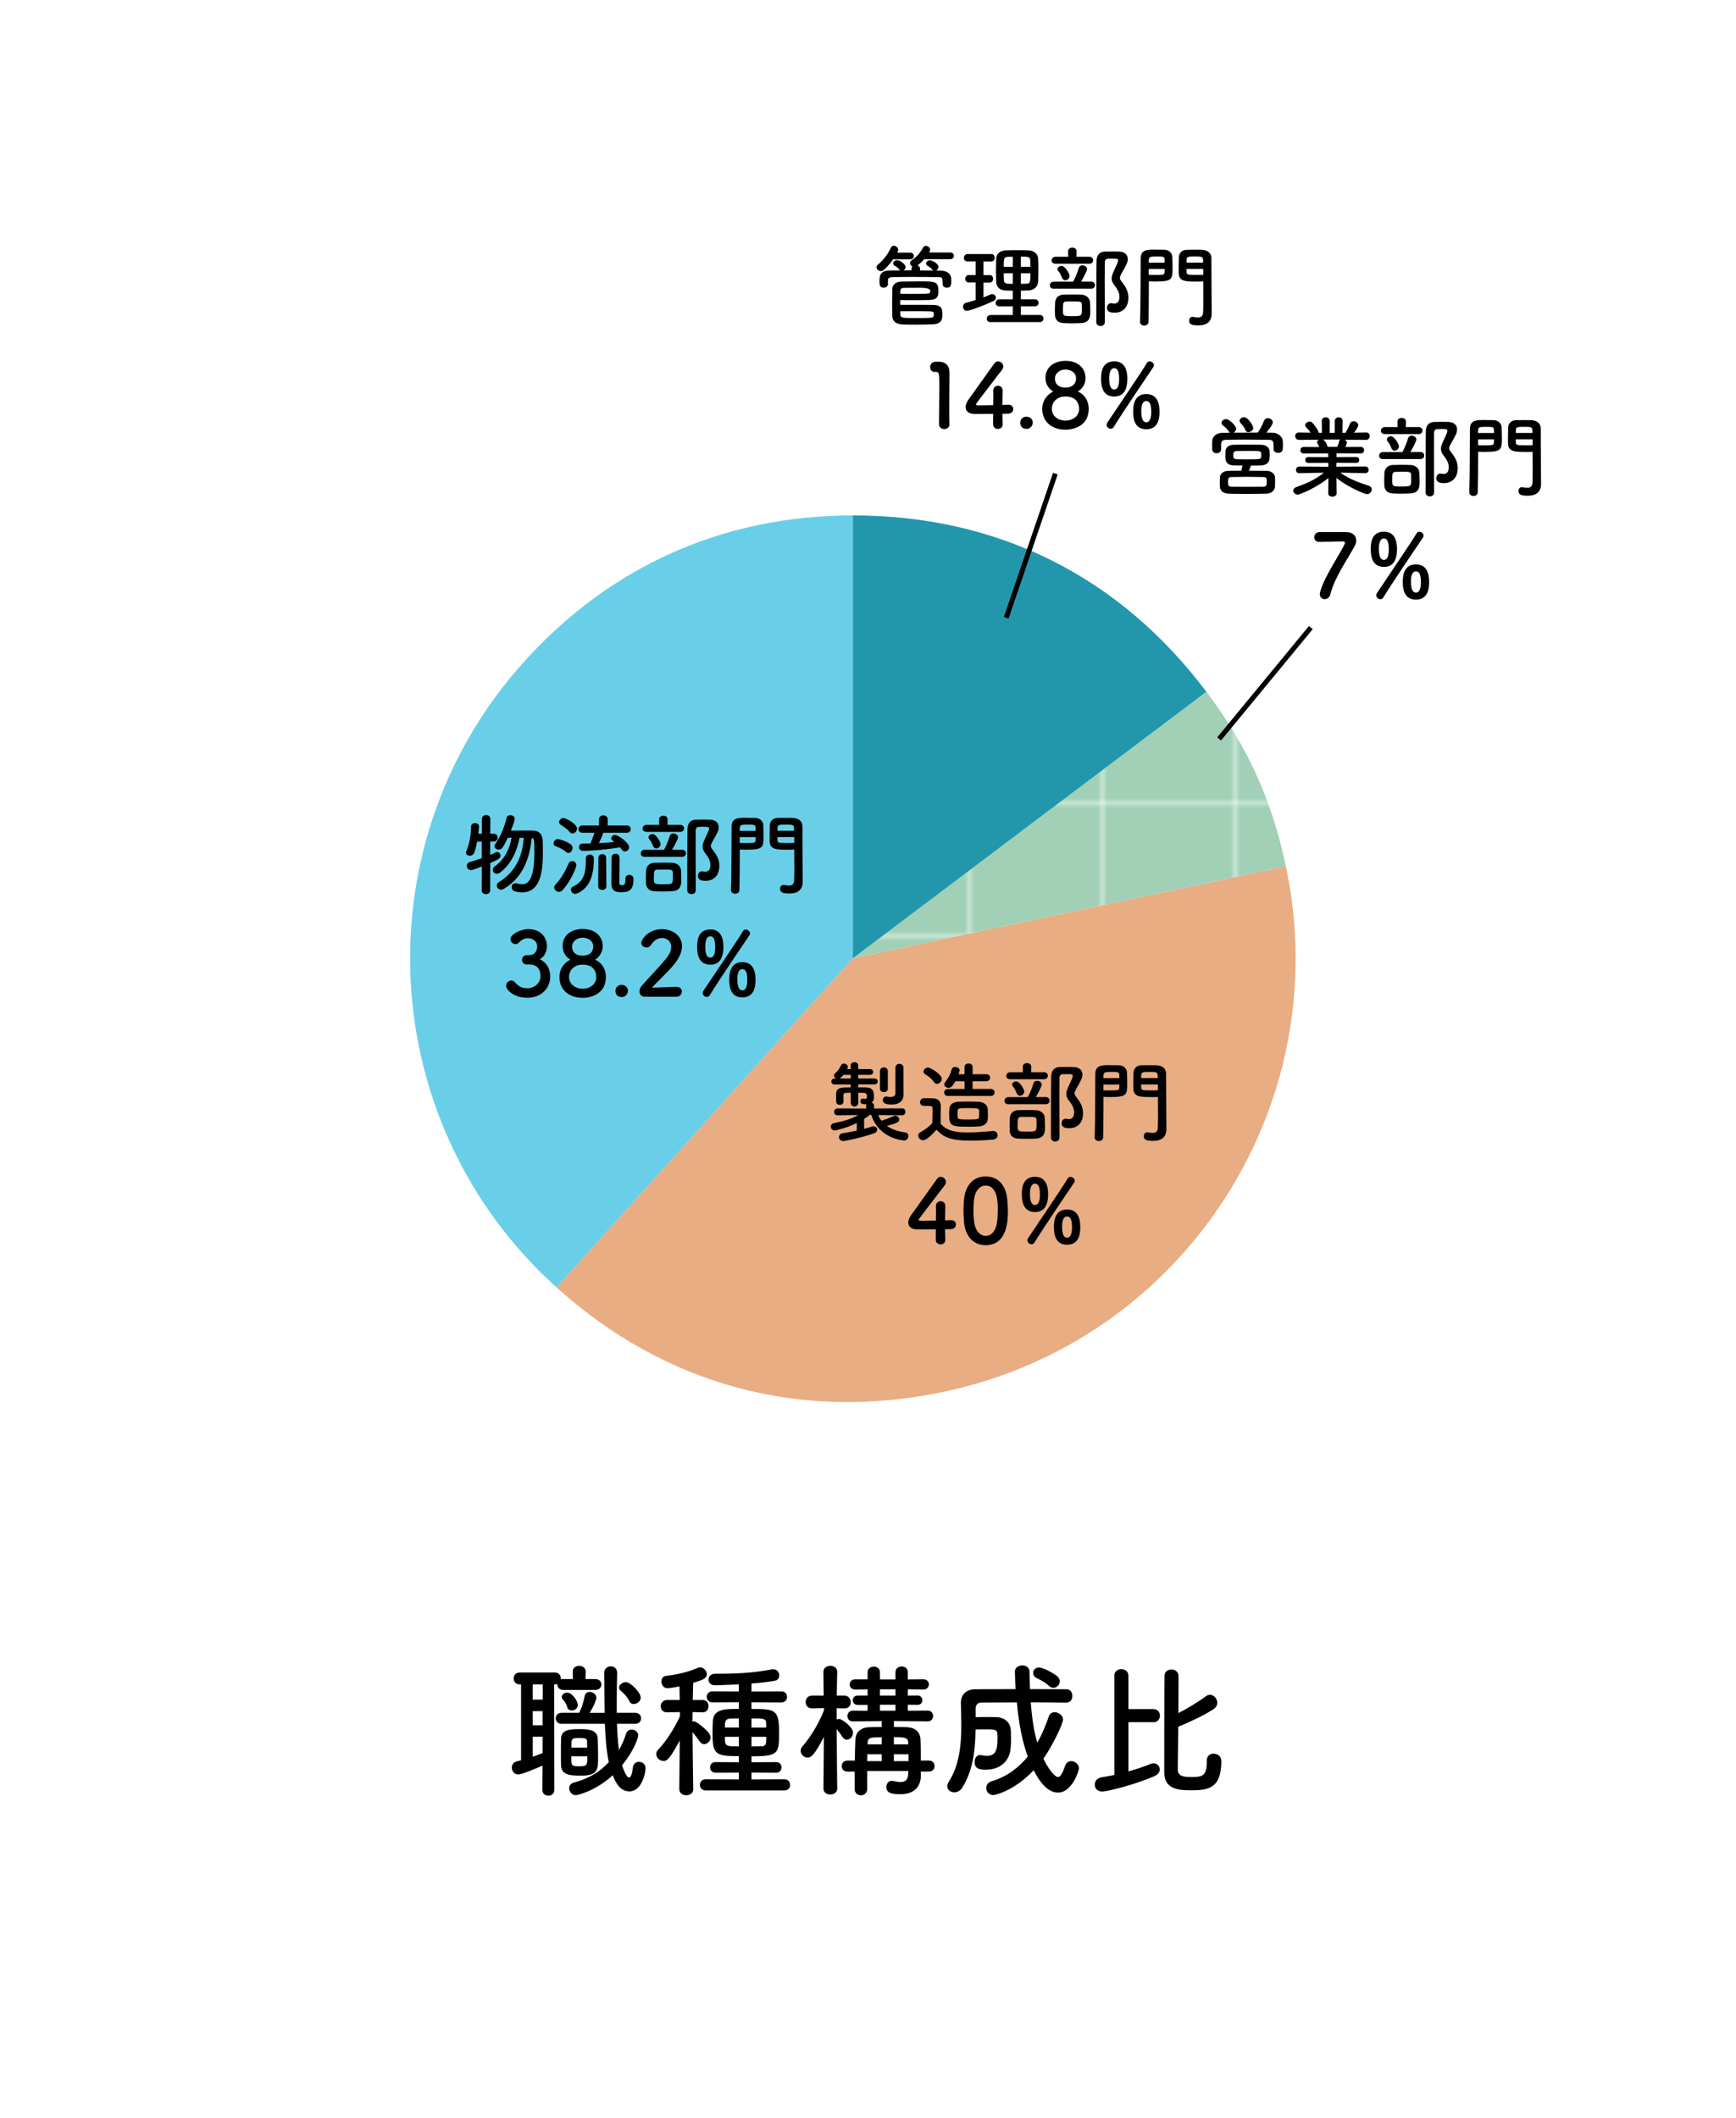 <?xml version="1.0" encoding="UTF-8"?>
<svg xmlns="http://www.w3.org/2000/svg" xmlns:xlink="http://www.w3.org/1999/xlink" viewBox="0 0 352.54 430">
  <defs>
    <pattern id="_新規パターンスウォッチ_2" data-name="新規パターンスウォッチ 2" x="0" y="0" width="26.6" height="26.6" patternTransform="translate(-45.64 -79.5)" patternUnits="userSpaceOnUse" viewBox="0 0 26.6 26.6">
      <g>
        <rect width="26.6" height="26.6" style="fill: none; stroke-width: 0px;"/>
        <rect width="26.6" height="26.6" style="fill: #a1d0b7; stroke-width: 0px;"/>
      </g>
    </pattern>
  </defs>
  <g id="_レイヤー_19" data-name="レイヤー 19">
    <rect y="0" width="352.54" height="430" style="fill: #fff; stroke-width: 0px;"/>
  </g>
  <g id="_レイヤー_20" data-name="レイヤー 20">
    <rect x="-38.64" y="50" width="430" height="330" transform="translate(391.36 38.64) rotate(90)" style="fill: none; stroke-width: 0px;"/>
    <rect x="26.36" y="15" width="300" height="400" style="fill: none; stroke-width: 0px;"/>
    <g>
      <path d="M110.19,358.42c-.56.24-4.1,1.8-4.98,1.8-.8,0-1.27-.71-1.27-1.39,0-.53.29-1.06.91-1.24l.97-.26v-15.39h-.24c-.85,0-1.27-.62-1.27-1.21,0-.62.41-1.21,1.27-1.21h7.1c.83,0,1.21.62,1.21,1.21v.18c.12-.06.29-.06.47-.06h1.98l-.03-1.53v-.03c0-.74.65-1.12,1.3-1.12s1.33.38,1.33,1.15l-.03,1.53h2c.8,0,1.21.56,1.21,1.09,0,.56-.41,1.12-1.21,1.12h-6.54c-.77,0-1.18-.53-1.18-1.09v-.12c-.15.06-.29.09-.5.09h-.15l.03,21.43c0,.77-.59,1.15-1.21,1.15s-1.21-.38-1.21-1.15l.03-4.95ZM110.22,341.94h-2.03v3.09h2.03v-3.09ZM110.19,347.37h-2v2.86h2v-2.86ZM110.19,352.55h-2v4.07c.68-.24,1.36-.47,2-.74v-3.33ZM125.29,349.93c.06,1.86.18,3.69.41,5.31.65-1.09,1.09-2.21,1.44-3.3.18-.56.65-.83,1.12-.83.65,0,1.36.47,1.36,1.21,0,.12-.53,2.65-3.3,6.04.24.71.88,2.48,1.44,2.48.29,0,.59-.53.77-2.09.09-.74.65-1.09,1.24-1.09.65,0,1.33.44,1.33,1.27,0,1.03-.8,4.72-3.27,4.72-1.71,0-2.68-1.39-3.39-3.27-3.6,3.27-7.19,4.04-7.49,4.04-.83,0-1.36-.71-1.36-1.39,0-.5.29-1,.97-1.18,3.36-.88,5.42-2.36,7.08-4.13-.5-2.33-.71-5.01-.8-7.78h-8.81c-.77,0-1.18-.56-1.18-1.12s.41-1.12,1.18-1.12h3.6c.47-.91.88-2.18,1.09-3.36.12-.62.56-.88,1.03-.88.65,0,1.36.47,1.36,1.18,0,.26-.32,1.39-1.36,3.07h3.04c-.06-2.71-.03-5.48-.09-8.11v-.03c0-.85.68-1.3,1.33-1.3s1.3.41,1.3,1.33v.03c-.06,1.92-.09,4.19-.09,6.51v1.56h3.74c.8,0,1.21.56,1.21,1.12s-.41,1.12-1.21,1.12h-3.68ZM113.94,358.45c-.03-.53-.03-1.39-.03-2.3,0-1.21,0-2.54.03-3.24.06-1.86,1.95-1.89,3.83-1.89,1.56,0,3.54.09,3.6,1.86.03.94.09,2.33.09,3.57,0,2.86,0,4.01-3.54,4.01-2.09,0-3.89-.15-3.98-2ZM116.09,347.22c-.41,0-.8-.21-.91-.68-.15-.68-.47-1.06-.85-1.5-.18-.18-.24-.38-.24-.56,0-.5.53-.88,1.09-.88.94,0,2.15,1.59,2.15,2.51,0,.71-.62,1.12-1.24,1.12ZM116,356.53c0,1.89.03,2.03,1.59,2.03,1.65,0,1.68-.18,1.68-2.03h-3.27ZM119.24,354.77c0-.47-.03-.94-.03-1.27-.03-.53-.18-.68-1.53-.68-1.65,0-1.65.09-1.65,1.95h3.21ZM128.68,345.92c-.35,0-.68-.15-.85-.53-.53-1.09-1.21-1.68-1.83-2.21-.21-.18-.29-.38-.29-.59,0-.56.71-1.12,1.36-1.12.97,0,3.04,2.09,3.04,3.15,0,.74-.74,1.3-1.42,1.3Z" style="fill: #000; stroke-width: 0px;"/>
      <path d="M140.79,363.2c0,.83-.71,1.24-1.42,1.24s-1.42-.41-1.42-1.24v-.03l.09-9.85c-1.98,3.68-2.54,4.16-3.3,4.16s-1.47-.65-1.47-1.38c0-.32.12-.65.41-.94,1.42-1.47,3.24-4.16,4.42-6.81l-.03-.8-2.59.06h-.03c-.85,0-1.27-.62-1.27-1.24s.44-1.27,1.3-1.27h2.56l-.06-2.77c-1.27.29-2.18.38-2.45.38-.77,0-1.21-.71-1.21-1.36,0-.56.29-1.06.94-1.15,2.3-.27,4.33-.71,6.6-1.68.09-.03.21-.06.32-.06.65,0,1.36.71,1.36,1.42,0,.88-1.06,1.24-2.77,1.74-.03.62-.06,1.95-.09,3.48h2c.83,0,1.21.62,1.21,1.24s-.38,1.27-1.18,1.27h-.03l-2.03-.06c0,.65-.03,1.3-.03,1.92.09-.03.15-.03.24-.03.15,0,.32.03.47.12.12.06,2.98,1.95,2.98,3.12,0,.74-.65,1.39-1.33,1.39-.29,0-.65-.18-.88-.53-.41-.59-.97-1.36-1.47-1.89.03,4.63.15,11.53.15,11.53v.03ZM143.32,363.46c-.8,0-1.18-.56-1.18-1.12,0-.59.38-1.15,1.18-1.15l6.72.03v-1.39l-4.72.03c-.74,0-1.12-.53-1.12-1.09s.38-1.06,1.12-1.06l4.72.03v-1.24c-4.78,0-5.34-.38-5.34-4.63,0-.88.03-1.83.06-2.48.12-2.48,2.48-2.48,5.28-2.48v-1.36l-5.34.03c-.8,0-1.18-.56-1.18-1.12s.38-1.12,1.18-1.12l5.34.03v-1.44c-.68.03-3.77.18-4.89.18-.83,0-1.27-.56-1.27-1.15s.44-1.18,1.33-1.18c3.66,0,7.34-.09,11.47-.88.12-.03.24-.03.35-.03.8,0,1.21.62,1.21,1.24,0,.5-.29,1-.88,1.09-1.42.24-3.07.44-4.75.56v1.62l6.07-.03c.77,0,1.15.56,1.15,1.12s-.38,1.12-1.15,1.12l-6.07-.03v1.36c4.78,0,5.6.09,5.6,4.72,0,4.33-.06,4.89-5.6,4.89v1.21l4.98-.03c.77,0,1.12.53,1.12,1.06,0,.56-.35,1.09-1.12,1.09l-4.98-.03v1.39l6.69-.03c.77,0,1.15.56,1.15,1.15s-.38,1.12-1.15,1.12h-15.98ZM150.04,348.84c-.59,0-1.18.03-1.65.03-.85.03-1.12.44-1.15.97,0,.24-.03.53-.03.85h2.83v-1.86ZM150.04,352.58h-2.83c0,1.39,0,1.86,1.39,1.92.41,0,.91.03,1.44.03v-1.95ZM155.59,349.81c-.03-.94-.47-.97-2.98-.97v1.86h2.98v-.88ZM155.59,352.58h-2.98v1.95c.68,0,1.33-.03,1.92-.03.68,0,1.03-.18,1.06-.97v-.94Z" style="fill: #000; stroke-width: 0px;"/>
      <path d="M170.03,363.05c0,.83-.71,1.24-1.42,1.24s-1.39-.41-1.39-1.24v-.03l.09-10.41c-1.89,3.63-2.59,4.19-3.3,4.19s-1.42-.62-1.42-1.36c0-.33.12-.65.38-.94,1.42-1.59,3.27-4.48,4.36-7.31v-.44l-2.42.06h-.03c-.85,0-1.27-.65-1.27-1.3s.44-1.3,1.3-1.3h2.36l-.06-4.8v-.03c0-.8.71-1.21,1.42-1.21s1.39.38,1.39,1.21v.03s-.06,2.21-.09,4.8h1.53c.85,0,1.3.65,1.3,1.33s-.41,1.27-1.24,1.27h-.06l-1.56-.03v2.3c.15-.09.32-.12.5-.12.65,0,2.83,1.68,2.83,2.77,0,.77-.62,1.44-1.27,1.44-.29,0-.62-.18-.85-.53-.41-.62-.8-1.18-1.21-1.59.03,4.6.12,11.97.12,11.97v.03ZM186.98,359.63l.03.71v.09c0,1.65-.77,3.8-4.19,3.8-1.44,0-2.83-.12-2.83-1.47,0-.62.38-1.24,1.12-1.24.09,0,.18,0,.27.03.56.12,1.06.21,1.5.21.91,0,1.53-.38,1.56-1.77l.03-.47h-8.37v3.66c0,.85-.62,1.27-1.27,1.27s-1.27-.41-1.27-1.27v-3.54h-1.47c-.77,0-1.15-.56-1.15-1.12s.38-1.12,1.15-1.12h1.5c.03-1.59.06-3.04.12-4.3.06-1.18.77-2.42,2.92-2.48.74-.03,1.56-.03,2.42-.03v-1.21l-5.84.06h-.03c-.74,0-1.09-.53-1.09-1.09,0-.53.38-1.09,1.12-1.09l2.98.03v-1.18h-1.98c-.68,0-1.03-.47-1.03-.97,0-.47.35-.94,1.03-.94h1.98v-1.24l-2.51.03c-.74,0-1.12-.53-1.12-1.03,0-.53.38-1.06,1.12-1.06h2.51v-1.42c0-.77.62-1.15,1.27-1.15s1.24.38,1.24,1.15v1.44h3.15v-1.44c0-.8.62-1.18,1.27-1.18s1.24.38,1.24,1.18v1.44l3.15-.03c.74,0,1.12.53,1.12,1.06,0,.5-.38,1.03-1.12,1.03l-3.15-.03v1.27l1.92-.03h.03c.65,0,1,.47,1,.97,0,.47-.32.94-1,.94h-.03l-1.92-.03v1.21l4.01-.03c.77,0,1.12.56,1.12,1.09,0,.56-.35,1.09-1.09,1.09h-.03l-6.84-.06v1.21c.85,0,1.68,0,2.42.03,2.18.06,2.92,1.18,2.98,2.48.06,1.15.06,3.09.06,4.3h1.65c.77,0,1.15.56,1.15,1.12s-.38,1.12-1.15,1.12h-1.65ZM179.05,356.12h-2.92c0,.44-.03.91-.03,1.39h2.95v-1.39ZM179.05,352.67c-2.09,0-2.8,0-2.86,1.09v.35h2.86v-1.44ZM181.85,342.94h-3.15v1.27h3.15v-1.27ZM181.85,346.07h-3.15v1.21h3.15v-1.21ZM184.44,353.76c-.03-1.06-.83-1.12-2.92-1.12v1.47h2.95l-.03-.35ZM184.5,356.12h-2.98v1.39h2.98v-1.39Z" style="fill: #000; stroke-width: 0px;"/>
      <path d="M216.63,345.63c-2.42-.03-4.86-.06-7.31-.06.21,2.74.56,5.6,1.33,8.2.94-1.65,1.71-3.48,2.36-5.39.21-.56.65-.8,1.15-.8.8,0,1.71.62,1.71,1.5,0,.94-2.27,5.54-3.98,7.93,1.74,3.51,2.83,3.74,2.95,3.74.5,0,.91-.71,1.47-2.3.24-.68.71-.94,1.21-.94.8,0,1.59.65,1.59,1.44,0,.5-1.36,4.95-4.3,4.95-.88,0-2.83-.41-4.89-4.54-4.07,4.3-7.93,5.04-8.2,5.04-.91,0-1.44-.71-1.44-1.42,0-.59.35-1.15,1.12-1.39,3.04-.91,5.42-2.68,7.31-5.01-1.21-3.33-1.86-7.13-2.21-11-2.45,0-4.86.03-7.16.03-.74,0-1.21.47-1.21,1.21v1.77c.71-.03,1.47-.03,2.24-.03s1.47,0,2.03.03c1.5.03,2.71.97,2.86,2.51.03.35.06,1,.06,1.74,0,1.12-.06,2.45-.29,3.18-.77,2.42-2.92,3.24-4.81,3.24-1.44,0-2.3-.27-2.3-1.59,0-.71.38-1.39,1.09-1.39.12,0,.21,0,.32.03.32.06.68.12,1.03.12,1.59,0,2.21-.74,2.21-3.48,0-1.86,0-1.89-2.54-1.89-.62,0-1.27,0-1.92.03-.06,3.89-.41,8.11-2.68,11.79-.44.68-1.06.97-1.62.97-.77,0-1.44-.5-1.44-1.24,0-.26.09-.56.29-.88,2.18-3.39,2.56-7.61,2.56-11.5,0-1.56-.06-3.1-.09-4.48v-.06c0-1.56.94-2.77,2.98-2.77,2.59,0,5.37-.03,8.14-.03-.06-.91-.15-3.42-.15-3.57,0-.8.77-1.24,1.53-1.24.71,0,1.44.41,1.44,1.33.03,1.12.03,2.27.09,3.48,2.56,0,5.07.03,7.43.03.8,0,1.18.68,1.18,1.36s-.38,1.33-1.12,1.33h-.03ZM213.03,342.24c-.88-.8-1.95-1.33-2.51-1.59-.5-.24-.71-.62-.71-1.03,0-.56.44-1.12,1.18-1.12s2.77,1.03,3.66,1.74c.38.32.56.71.56,1.06,0,.68-.59,1.33-1.27,1.33-.29,0-.62-.12-.91-.38Z" style="fill: #000; stroke-width: 0px;"/>
      <path d="M226.29,340.17c0-.88.71-1.33,1.42-1.33s1.44.44,1.44,1.33v6.78h5.1c.85,0,1.3.65,1.3,1.33s-.44,1.33-1.3,1.33h-5.1v9.99c1.71-.47,3.24-1,4.45-1.5.24-.09.44-.15.65-.15.74,0,1.27.59,1.27,1.24,0,.5-.32,1.03-1.12,1.39-3.95,1.71-9.46,3.1-10.58,3.1-1,0-1.5-.68-1.5-1.39s.47-1.36,1.42-1.5c.85-.15,1.71-.29,2.56-.47v-20.13ZM245.07,357.39c0-.94.65-1.39,1.36-1.39.38,0,1.59.15,1.59,1.56,0,5.69-2.92,5.87-6.22,5.87-2.62,0-5.37-.26-5.37-3.68,0-1.24,0-18.72.06-19.63.06-.83.74-1.21,1.42-1.21s1.39.44,1.42,1.27c0,.56,0,3.86-.03,7.58,1.89-.97,4.1-2.3,5.63-3.45.24-.18.5-.27.77-.27.8,0,1.5.8,1.5,1.62,0,.47-.24.94-.8,1.33-1.92,1.24-5.1,2.74-7.13,3.54-.03,4.22-.09,8.23-.09,8.79.06,1.12.88,1.42,2.68,1.42,2.21,0,3.21-.09,3.21-3.12v-.21Z" style="fill: #000; stroke-width: 0px;"/>
    </g>
    <g>
      <path d="M173.19,194.54l-60.16,66.82c-36.9-33.23-39.88-90.07-6.65-126.98,17.54-19.48,40.6-29.75,66.82-29.75v89.91Z" style="fill: #69cfe8; stroke-width: 0px;"/>
      <path d="M173.19,194.54l87.94-18.69c10.32,48.57-20.68,96.31-69.25,106.64-29.14,6.19-56.71-1.19-78.85-21.13l60.16-66.82Z" style="fill: #e8ad83; stroke-width: 0px;"/>
      <path d="M173.19,194.54l71.8-54.11c8.37,11.1,13.25,21.82,16.14,35.42l-87.94,18.69Z" style="fill: url(#_新規パターンスウォッチ_2); stroke-width: 0px;"/>
      <path d="M173.19,194.54v-89.91c29.4,0,54.11,12.32,71.8,35.8l-71.8,54.11Z" style="fill: #2297ab; stroke-width: 0px;"/>
    </g>
    <g>
      <path d="M181.35,52.66c-.54.79-1.21,1.57-1.87,2.14-.2.16-.4.23-.59.23-.47,0-.88-.36-.88-.76,0-.2.09-.4.31-.58,1.17-1.01,1.94-2,2.59-3.4.13-.29.36-.4.61-.4.42,0,.88.36.88.83,0,.02,0,.16-.2.56h2.63c.49,0,.74.34.74.68s-.25.68-.74.68h-3.47ZM187.63,52.66c-.38.45-.83.86-1.3,1.21.29.11.52.36.52.72v.31c.9,0,1.78,0,2.65.02-.07-.04-.14-.09-.2-.18-.27-.4-.58-.58-.92-.76-.23-.13-.32-.31-.32-.47,0-.34.34-.67.79-.67.34,0,1.73.58,1.73,1.39,0,.31-.22.58-.47.7h.94c.97.02,2.07.47,2.11,1.58.02.2.02.41.02.65,0,.67-.07,1.24-.9,1.24-.43,0-.85-.23-.85-.7v-.04c0-1.33-.02-1.39-.97-1.4-1.44-.02-3.29-.04-5.1-.04-1.48,0-2.9.02-4,.04-.97.02-1.03.31-1.04.74v.7c0,.45-.43.7-.86.7-.81,0-.86-.56-.86-1.28,0-.83,0-2.18,1.93-2.2.74-.02,1.5-.02,2.27-.02-.07-.04-.13-.09-.18-.18-.27-.4-.58-.58-.92-.76-.23-.13-.32-.31-.32-.47,0-.34.34-.67.79-.67.65,0,1.73.83,1.73,1.39,0,.29-.18.56-.43.68.54,0,1.08-.02,1.64-.02v-.31c0-.2.05-.36.16-.49-.27-.13-.47-.38-.47-.65,0-.2.09-.4.34-.58.99-.68,1.6-1.33,2.34-2.61.14-.23.34-.32.56-.32.41,0,.85.36.85.81,0,.13-.04.25-.13.4l-.09.14h4.3c.49,0,.74.34.74.68s-.25.68-.74.68h-5.33ZM182.81,61.88c5.53,0,5.98,0,6.68.02,1.76.04,1.89.85,1.89,1.89,0,.92-.05,1.98-2.03,2.05-.94.04-2.21.07-3.46.07-.97,0-1.93-.02-2.67-.05-1.03-.05-1.96-.47-2-1.64-.04-.86-.05-1.76-.05-2.67,0-1.03.02-2.03.05-2.99.02-.67.63-1.4,1.91-1.4,1.21-.02,2.43-.04,3.6-.04,3.28,0,3.84.02,3.84,2.03,0,.86-.13,1.69-1.78,1.75-.86.04-1.87.04-2.84.04-1.17,0-2.3,0-3.13-.02v.95ZM182.82,59.63c.59,0,1.33.02,2.07.02,3.92,0,3.94,0,4.01-.4.02-.07.02-.13.02-.2q0-.63-2.12-.63c-1.15,0-2.39.02-3.28.02-.49,0-.68.27-.68.59l-.02.59ZM189.63,63.62c0-.18-.16-.38-.54-.4-.96-.04-2.54-.05-4-.05-.85,0-1.64.02-2.27.02,0,.23,0,.47.02.7.04.67.47.67,3.38.67,3.1,0,3.37-.02,3.4-.54v-.4Z" style="fill: #000; stroke-width: 0px;"/>
      <path d="M198.13,57.34h-1.37c-.5,0-.74-.36-.74-.72,0-.4.27-.79.74-.79h1.37v-2.75h-1.64c-.5,0-.74-.36-.74-.72,0-.4.27-.79.74-.79h4.81c.47,0,.7.38.7.76s-.23.76-.7.76h-1.58v2.75h1.26c.47,0,.7.38.7.76s-.23.76-.7.76h-1.26v3.02c.47-.18.92-.38,1.35-.58.14-.07.27-.09.41-.09.43,0,.76.34.76.72,0,.25-.16.54-.56.72-1.69.77-4.66,1.94-5.33,1.94-.52,0-.79-.41-.79-.83,0-.34.2-.68.61-.79.67-.18,1.31-.36,1.96-.56v-3.57ZM201.15,65.39c-.52,0-.76-.34-.76-.68,0-.38.27-.76.76-.76h4.52v-1.76h-2.72c-.52,0-.77-.34-.77-.68,0-.36.27-.74.77-.74h2.72v-1.76c-.5,0-.99-.02-1.46-.04-1.26-.05-1.87-.76-1.91-1.75-.02-.74-.04-1.55-.04-2.36s.02-1.62.04-2.34c.04-.81.56-1.64,1.93-1.69.72-.04,1.48-.04,2.27-.04s1.58,0,2.38.04c1.21.04,1.91.81,1.94,1.67.04.81.05,1.66.05,2.5,0,.72-.02,1.48-.05,2.2-.05.94-.79,1.71-1.94,1.76-.52.02-1.04.04-1.57.04v1.76h2.86c.5,0,.74.36.74.7,0,.36-.23.72-.74.72h-2.86v1.76h3.87c.49,0,.72.36.72.72s-.23.72-.72.72h-10.03ZM205.67,52.12c-.36,0-.7,0-1.01.02-.79.02-.83.41-.83,2.03h1.84v-2.05ZM205.67,55.48h-1.84c0,.47.02.95.04,1.42.04.72.58.72,1.8.72v-2.14ZM209.24,54.17c0-.45,0-.9-.02-1.33-.04-.74-.45-.74-1.91-.74v2.07h1.93ZM207.31,55.48v2.14c.38,0,.77,0,1.13-.02.77-.04.81-.29.81-2.12h-1.94Z" style="fill: #000; stroke-width: 0px;"/>
      <path d="M213.99,58.62c-.54,0-.79-.34-.79-.68,0-.38.27-.76.79-.76h3.94c.36-.63.9-1.89,1.13-2.74.11-.41.43-.58.76-.58.45,0,.95.34.95.79,0,.25-.67,1.6-1.22,2.52h2.05c.5,0,.76.36.76.72s-.25.72-.76.72h-7.62ZM214.36,53.54c-.56,0-.81-.34-.81-.68,0-.36.29-.74.81-.74h2.57l-.02-1.1v-.02c0-.5.43-.74.86-.74s.86.25.86.74v.02l-.02,1.1h2.61c.52,0,.77.36.77.7,0,.36-.25.72-.77.72h-6.88ZM217.91,65.64c-.72,0-1.44-.02-1.98-.05-1.17-.07-1.66-.77-1.69-1.66-.02-.38-.02-.7-.02-1.01,0-.5.02-.94.04-1.48.04-.92.67-1.57,1.64-1.62.5-.02,1.12-.04,1.71-.04.74,0,1.48.02,2.02.04.88.04,1.69.65,1.73,1.55.02.65.05,1.21.05,1.78,0,.97,0,2.29-1.76,2.43-.47.04-1.1.05-1.73.05ZM215.68,56.4c-.25-.65-.5-1.08-.74-1.35-.13-.14-.18-.29-.18-.43,0-.36.4-.65.79-.65.74,0,1.66,1.58,1.66,2.05s-.45.88-.86.88c-.27,0-.52-.16-.67-.5ZM219.69,61.77c-.04-.58-.32-.58-1.93-.58-.47,0-.92,0-1.24.02-.63.02-.67.34-.67,1.64s0,1.33,1.94,1.33,1.91-.05,1.91-1.58c0-.25,0-.52-.02-.83ZM224.81,62.45c0-.45.31-.9.79-.9.05,0,.13,0,.18.02.18.04.34.05.5.05.31,0,1.06-.07,1.06-1.37,0-.86-.45-1.6-1.03-2.34-.41-.5-.56-.95-.56-1.39,0-.5.2-.97.43-1.48.63-1.33.88-1.89.88-2.16,0-.38-.25-.38-1.24-.38-.29,0-.58,0-.83.02-.4.02-.63.32-.63.7-.02,1.08-.02,2.18-.02,3.29,0,2.39.02,4.88.02,7.4v1.48c0,.52-.43.79-.85.79-.45,0-.88-.27-.88-.79,0-7.65.02-10.06.05-12.42.02-1.15.59-1.89,1.78-1.91.49-.02,1.01-.02,1.57-.02.4,0,.79,0,1.19.02,1.21.04,1.8.67,1.8,1.51,0,.68-.2,1.08-1.26,2.94-.23.4-.34.65-.34.88,0,.29.16.52.49.94.67.88,1.24,1.76,1.24,3.13,0,1.85-1.06,3.02-2.81,3.02-.83,0-1.55-.18-1.55-1.04Z" style="fill: #000; stroke-width: 0px;"/>
      <path d="M234.71,50.69c.72,0,1.46,0,1.8.02.9.04,1.53.65,1.57,1.49.02.65.04,1.39.04,2.07,0,2.47-.02,2.88-3.58,2.88-.47,0-.92-.02-1.24-.04v1.6c0,1.85-.02,4.07-.07,6.61,0,.52-.43.77-.86.77s-.86-.25-.86-.74v-.04c.13-3.29.09-8.7.13-12.8,0-1.84,1.28-1.84,3.1-1.84ZM236.52,53.31c0-.23-.02-.43-.02-.63-.04-.59-.25-.61-1.57-.61-1.44,0-1.6.07-1.64.76,0,.14-.02.31-.02.49h3.24ZM233.28,54.6v1.19c.25.02.79.02,1.33.02,1.75,0,1.87-.05,1.89-.61,0-.18.02-.38.02-.59h-3.24ZM243.04,57.16c-2.18,0-3.62,0-3.67-1.64-.02-.38-.02-.81-.02-1.24,0-.68.02-1.42.04-2.07.04-.85.63-1.46,1.53-1.49.34-.02,1.12-.02,1.85-.02.54,0,1.04,0,1.35.02,1.33.07,1.89.83,1.89,1.67v1.39c0,2.77.04,5.37.04,7.65,0,.85.02,1.6.02,2.23,0,1.28-.63,2.39-2.68,2.39-1.26,0-1.91-.16-1.91-.95,0-.41.25-.79.7-.79.05,0,.09.02.14.02.34.05.67.11.95.11.59,0,1.04-.22,1.06-1.1.02-.72.04-1.44.04-2.16,0-1.08-.02-2.18-.02-3.29v-.76c-.32.02-.79.04-1.31.04ZM244.32,53.31c0-1.22-.02-1.24-1.69-1.24-1.28,0-1.64.02-1.67.63,0,.18-.02.4-.02.61h3.39ZM244.36,54.6h-3.42c0,.22.02.41.02.59.02.58.18.61,1.98.61.59,0,1.17,0,1.42-.02v-1.19Z" style="fill: #000; stroke-width: 0px;"/>
      <path d="M191.75,87.1c-.52,0-1.06-.34-1.06-.99,0-1.67.07-5.51.07-7.89,0-2.52-.09-2.72-.7-2.72h-.25c-.61,0-.92-.47-.92-.95,0-.52.32-1.04.94-1.1.36-.02.5-.02.88-.02,1.24,0,2.03.74,2.09,1.93.02.23.02.56.02.95,0,1.44-.05,3.85-.05,6.43,0,1.12,0,2.25.04,3.37v.04c0,.63-.52.95-1.04.95Z" style="fill: #000; stroke-width: 0px;"/>
      <path d="M203.61,86.11v.04c0,.63-.47.92-.95.92s-.99-.31-.99-.95.02-1.37.02-2.11c-1.75.02-3.6.02-3.78.02-1.21,0-1.82-.59-1.82-1.39,0-.41.16-.9.5-1.39,1.08-1.53,4.05-5.69,5.35-7.49.2-.29.47-.4.74-.4.54,0,1.06.45,1.06,1.03,0,.22-.07.45-.25.68-5.28,6.86-5.28,6.88-5.28,7,0,.22.29.22.74.22.61,0,1.69-.04,2.75-.05.02-.72.02-1.4.02-1.94,0-.4,0-.72-.02-.95v-.07c0-.63.49-.97.97-.97s.94.32.94,1.03c0,.85-.05,1.53-.05,2.86.67-.02,1.15-.04,1.24-.04h.05c.59,0,.92.43.92.88s-.34.92-1.04.94c-.22,0-.65.02-1.17.02,0,.59.04,1.31.05,2.12Z" style="fill: #000; stroke-width: 0px;"/>
      <path d="M208.45,87.06c-.49,0-1.26-.22-1.26-1.26,0-.88.76-1.22,1.26-1.22.59,0,1.28.43,1.28,1.21,0,.47-.38,1.28-1.28,1.28Z" style="fill: #000; stroke-width: 0px;"/>
      <path d="M221.09,83.03c0,3.06-2.5,4.2-4.77,4.2-2.54,0-4.66-1.49-4.66-4.2,0-1.96,1.28-3.1,2.23-3.55-.9-.49-1.58-1.51-1.58-2.74,0-2.48,2.09-3.49,4.07-3.49,2.7,0,4.07,1.67,4.07,3.49,0,1.21-.68,2.23-1.58,2.74,1.42.59,2.23,1.94,2.23,3.55ZM216.37,80.49c-1.78,0-2.77,1.19-2.77,2.52,0,1.51,1.37,2.38,2.77,2.38s2.77-.86,2.77-2.38c0-.85-.36-2.52-2.77-2.52ZM216.37,75.02c-1.24,0-2.14.83-2.14,1.8,0,1.3.94,1.85,2.09,1.85,2.12,0,2.2-1.48,2.2-1.85,0-1.4-1.4-1.8-2.14-1.8Z" style="fill: #000; stroke-width: 0px;"/>
      <path d="M223.6,76.91c0-.99.04-3.56,2.68-3.56,2.16,0,2.66,1.84,2.66,3.48,0,2.43-.86,3.67-2.66,3.67-2.25,0-2.68-1.93-2.68-3.58ZM225.56,87.04c-.41,0-.83-.36-.83-.79,0-.14.05-.31.14-.45,1.24-1.89,7.29-10.75,8-12.06.14-.27.36-.38.59-.38.43,0,.88.36.88.79,0,.13-.04.25-.13.38-.77,1.12-6.43,9.49-8.03,12.14-.16.27-.4.38-.63.38ZM227.27,77c0-1.17-.13-2.25-.99-2.25s-1.03,1.12-1.03,2.07c0,.79.07,2.25,1.03,2.25.83,0,.99-1.13.99-2.07ZM230.12,83.61c0-.99.04-3.62,2.67-3.62,2.18,0,2.68,1.85,2.68,3.51,0,.94,0,3.64-2.68,3.64-2.25,0-2.67-1.89-2.67-3.53ZM233.79,83.59c0-1.64-.38-2.18-1.01-2.18-.83,0-1.01,1.08-1.01,2.02,0,1.1.16,2.29,1.01,2.29s1.01-1.17,1.01-2.12Z" style="fill: #000; stroke-width: 0px;"/>
    </g>
    <g>
      <path d="M247.97,91.24c0,.5-.47.77-.92.77s-.86-.25-.88-.79c0-.23-.02-.5-.02-.79,0-.31.02-.61.02-.88.04-.85.7-1.67,2.09-1.69.5,0,1.01-.02,1.51-.02-.09-.05-.16-.14-.23-.25-.38-.61-.76-.86-1.24-1.28-.16-.14-.23-.31-.23-.47,0-.4.43-.76.92-.76.7,0,2.05,1.42,2.05,1.94,0,.34-.23.65-.52.81,1.6-.02,3.26-.02,4.88-.02.5-.59.99-1.64,1.28-2.36.16-.4.47-.56.79-.56.49,0,1.01.36,1.01.86s-1.12,1.85-1.3,2.07c.43,0,.87.02,1.3.02.99.02,2,.77,2.03,1.78.02.25.02.59.02.92,0,.63,0,1.39-.99,1.39-.45,0-.9-.25-.9-.74v-.04c0-1.69-.04-1.85-1.12-1.87-1.42-.02-3.08-.04-4.68-.04-1.31,0-2.59.02-3.69.04-.97.02-1.12.27-1.17.9v1.04ZM253.62,95.56c1.21,0,2.45,0,3.62.02.97.02,1.64.63,1.67,1.24.02.29.04.61.04.95s-.02.68-.04,1.03c-.04.76-.7,1.4-1.76,1.42-1.4.04-2.75.04-4.03.04s-2.47,0-3.6-.04c-1.15-.04-1.75-.61-1.78-1.4-.02-.25-.02-.52-.02-.79,0-.38,0-.76.02-1.08.02-.65.5-1.35,1.76-1.37.79-.02,1.66-.02,2.56-.02.11-.36.2-.76.27-1.06-.65,0-1.24,0-1.73-.02-1.75-.05-1.76-1.12-1.76-2.03,0-.31,0-.59.02-.85.04-.65.49-1.28,1.71-1.31.76-.02,1.71-.04,2.7-.04s2,.02,2.9.04c.94.02,1.58.58,1.64,1.19.02.25.04.52.04.81s-.02.56-.04.83c-.05.74-.68,1.33-1.71,1.37-.67.02-1.37.04-2.09.04-.05.27-.22.68-.38,1.04ZM253.21,98.82c1.04,0,2.12,0,3.28-.02.65,0,.76-.27.76-.99,0-.77-.05-.95-.77-.97-1.13-.02-2.23-.04-3.28-.04s-2.07.02-3.06.04c-.72,0-.76.34-.76.99,0,.77.04.94.77.97,1.01.02,2.02.02,3.06.02ZM256.14,92.39c0-.11,0-.23-.02-.36-.02-.49-.31-.49-2.52-.49-.85,0-1.71,0-2.41.02-.65.02-.74.31-.74.83,0,.11.02.22.02.34.04.52.14.52,2.79.52s2.84-.04,2.86-.52c.02-.13.02-.23.02-.34ZM253.52,87.73c-.25,0-.5-.13-.61-.43-.25-.65-.65-1.03-1.04-1.51-.11-.13-.14-.25-.14-.38,0-.4.45-.72.9-.72.81,0,1.87,1.71,1.87,2.18s-.52.86-.97.86Z" style="fill: #000; stroke-width: 0px;"/>
      <path d="M277.27,96.05l-4.54-.09h-.54c1.87,1.33,3.76,1.98,5.82,2.67.4.13.56.41.56.7,0,.47-.4.99-.95.99-.36,0-3.49-1.17-6.23-3.29l.04,3.1v.02c0,.45-.43.68-.85.68s-.85-.22-.85-.68v-.02l.04-3.08c-2.23,1.8-5.65,3.35-6.23,3.35-.54,0-.92-.4-.92-.81,0-.29.2-.56.63-.72,2.2-.76,3.87-1.55,5.6-2.9h-.59l-4.38.09h-.02c-.45,0-.67-.32-.67-.67s.23-.68.68-.68l5.89.04-.02-.79-4.07.02c-.4,0-.61-.31-.61-.61,0-.29.22-.59.61-.59l4.05.02v-.77l-4.97.02c-.45,0-.68-.32-.68-.67,0-.32.23-.65.68-.65l3.15.02c-.11-.27-.23-.54-.36-.74-.07-.09-.09-.18-.09-.27,0-.22.2-.4.45-.47l-4.12.02c-.5,0-.76-.38-.76-.76s.25-.74.74-.74h.02l2.36.04c-.25-.41-.59-.79-.94-1.15-.11-.13-.16-.25-.16-.38,0-.38.47-.72.9-.72.14,0,.29.02.41.11.32.22,1.28,1.44,1.46,2.16l.63.02-.02-2.4v-.02c0-.5.4-.74.79-.74s.81.25.81.76v2.4h1.04v-2.4c0-.5.4-.76.81-.76s.79.25.79.74v.02l-.04,2.4.61-.02c.36-.54.68-1.26.9-1.8.14-.38.45-.54.76-.54.47,0,.94.36.94.81,0,.05,0,.41-.86,1.51l2.45-.04h.02c.49,0,.72.36.72.74s-.23.76-.74.76l-4.34-.02c.25.13.45.32.45.59,0,.2-.27.77-.32.88l3.13-.02c.45,0,.67.32.67.67,0,.32-.22.65-.67.65l-4.93-.02v.77l4.01-.02c.41,0,.61.31.61.61,0,.29-.2.59-.61.59l-4.03-.02-.02.79,5.89-.04c.45,0,.68.34.67.68.02.34-.22.67-.65.67h-.02ZM268.66,89.24c.18.09.74.52.92,1.42l.02.05h1.98c.14-.32.32-.81.38-1.17.02-.14.09-.23.18-.31h-3.47Z" style="fill: #000; stroke-width: 0px;"/>
      <path d="M280.86,93.2c-.54,0-.79-.34-.79-.68,0-.38.27-.76.79-.76h3.94c.36-.63.9-1.89,1.13-2.74.11-.41.43-.58.76-.58.45,0,.95.34.95.79,0,.25-.67,1.6-1.22,2.52h2.05c.5,0,.76.36.76.72s-.25.72-.76.72h-7.62ZM281.24,88.12c-.56,0-.81-.34-.81-.68,0-.36.29-.74.81-.74h2.57l-.02-1.1v-.02c0-.5.43-.74.86-.74s.86.25.86.74v.02l-.02,1.1h2.61c.52,0,.77.36.77.7,0,.36-.25.72-.77.72h-6.88ZM284.79,100.22c-.72,0-1.44-.02-1.98-.05-1.17-.07-1.66-.77-1.69-1.66-.02-.38-.02-.7-.02-1.01,0-.5.02-.94.04-1.48.04-.92.67-1.57,1.64-1.62.5-.02,1.12-.04,1.71-.04.74,0,1.48.02,2.02.04.88.04,1.69.65,1.73,1.55.02.65.05,1.21.05,1.78,0,.97,0,2.29-1.76,2.43-.47.04-1.1.05-1.73.05ZM282.56,90.99c-.25-.65-.5-1.08-.74-1.35-.13-.14-.18-.29-.18-.43,0-.36.4-.65.79-.65.74,0,1.66,1.58,1.66,2.05s-.45.88-.86.88c-.27,0-.52-.16-.67-.5ZM286.57,96.35c-.04-.58-.32-.58-1.93-.58-.47,0-.92,0-1.24.02-.63.02-.67.34-.67,1.64s0,1.33,1.94,1.33,1.91-.05,1.91-1.58c0-.25,0-.52-.02-.83ZM291.68,97.04c0-.45.31-.9.79-.9.05,0,.13,0,.18.02.18.04.34.05.5.05.31,0,1.06-.07,1.06-1.37,0-.86-.45-1.6-1.03-2.34-.41-.5-.56-.95-.56-1.39,0-.5.2-.97.43-1.48.63-1.33.88-1.89.88-2.16,0-.38-.25-.38-1.24-.38-.29,0-.58,0-.83.02-.4.02-.63.32-.63.7-.02,1.08-.02,2.18-.02,3.29,0,2.39.02,4.88.02,7.4v1.48c0,.52-.43.79-.85.79-.45,0-.88-.27-.88-.79,0-7.65.02-10.06.05-12.42.02-1.15.59-1.89,1.78-1.91.49-.02,1.01-.02,1.57-.02.4,0,.79,0,1.19.02,1.21.04,1.8.67,1.8,1.51,0,.68-.2,1.08-1.26,2.94-.23.4-.34.65-.34.88,0,.29.16.52.49.94.67.88,1.24,1.76,1.24,3.13,0,1.85-1.06,3.02-2.81,3.02-.83,0-1.55-.18-1.55-1.04Z" style="fill: #000; stroke-width: 0px;"/>
      <path d="M301.58,85.28c.72,0,1.46,0,1.8.02.9.04,1.53.65,1.57,1.49.02.65.04,1.39.04,2.07,0,2.47-.02,2.88-3.58,2.88-.47,0-.92-.02-1.24-.04v1.6c0,1.85-.02,4.07-.07,6.61,0,.52-.43.77-.86.77s-.86-.25-.86-.74v-.04c.13-3.29.09-8.7.13-12.8,0-1.84,1.28-1.84,3.1-1.84ZM303.4,87.89c0-.23-.02-.43-.02-.63-.04-.59-.25-.61-1.57-.61-1.44,0-1.6.07-1.64.76,0,.14-.02.31-.02.49h3.24ZM300.16,89.19v1.19c.25.02.79.02,1.33.02,1.75,0,1.87-.05,1.89-.61,0-.18.02-.38.02-.59h-3.24ZM309.92,91.74c-2.18,0-3.62,0-3.67-1.64-.02-.38-.02-.81-.02-1.24,0-.68.02-1.42.04-2.07.04-.85.63-1.46,1.53-1.49.34-.02,1.12-.02,1.85-.02.54,0,1.04,0,1.35.02,1.33.07,1.89.83,1.89,1.67v1.39c0,2.77.04,5.37.04,7.65,0,.85.02,1.6.02,2.23,0,1.28-.63,2.39-2.68,2.39-1.26,0-1.91-.16-1.91-.95,0-.41.25-.79.7-.79.05,0,.09.02.14.02.34.05.67.11.95.11.59,0,1.04-.22,1.06-1.1.02-.72.04-1.44.04-2.16,0-1.08-.02-2.18-.02-3.29v-.76c-.32.02-.79.04-1.31.04ZM311.2,87.89c0-1.22-.02-1.24-1.69-1.24-1.28,0-1.64.02-1.67.63,0,.18-.02.4-.02.61h3.38ZM311.23,89.19h-3.42c0,.22.02.41.02.59.02.58.18.61,1.98.61.59,0,1.17,0,1.42-.02v-1.19Z" style="fill: #000; stroke-width: 0px;"/>
      <path d="M273.39,108.02c1.31,0,2.02.74,2.02,1.69,0,.36-.09.76-.31,1.15-1.48,2.74-4.14,6.46-4.93,9.78-.16.67-.68.99-1.17.99s-.97-.34-.97-1.01c0-.13.02-.27.05-.41.79-3.04,3.96-7.6,4.95-9.69.05-.13.09-.23.09-.32,0-.18-.13-.29-.36-.29-.13,0-4.57.07-4.79.09h-.11c-.67,0-.97-.45-.97-.92,0-.5.34-1.03,1.01-1.06h5.49Z" style="fill: #000; stroke-width: 0px;"/>
      <path d="M278.36,111.49c0-.99.04-3.56,2.68-3.56,2.16,0,2.66,1.84,2.66,3.48,0,2.43-.86,3.67-2.66,3.67-2.25,0-2.68-1.93-2.68-3.58ZM280.32,121.63c-.41,0-.83-.36-.83-.79,0-.14.05-.31.14-.45,1.24-1.89,7.29-10.75,8-12.06.14-.27.36-.38.59-.38.43,0,.88.36.88.79,0,.13-.04.25-.13.38-.77,1.12-6.43,9.49-8.03,12.14-.16.27-.4.38-.63.38ZM282.03,111.58c0-1.17-.13-2.25-.99-2.25s-1.03,1.12-1.03,2.07c0,.79.07,2.25,1.03,2.25.83,0,.99-1.13.99-2.07ZM284.87,118.19c0-.99.04-3.62,2.67-3.62,2.18,0,2.68,1.85,2.68,3.51,0,.94,0,3.64-2.68,3.64-2.25,0-2.67-1.89-2.67-3.53ZM288.55,118.17c0-1.64-.38-2.18-1.01-2.18-.83,0-1.01,1.08-1.01,2.02,0,1.1.16,2.29,1.01,2.29s1.01-1.17,1.01-2.12Z" style="fill: #000; stroke-width: 0px;"/>
    </g>
    <g>
      <path d="M183.22,226.41l-4.86-.05c.16.43.38.81.65,1.15.68-.23,1.78-.61,2.47-.94.11-.05.23-.07.34-.07.43,0,.79.38.79.77,0,.49-.25.67-2.5,1.3.95.67,2.2,1.1,3.76,1.33.41.05.61.38.61.72,0,.43-.31.9-.9.9-.05,0-5.1-.29-6.64-5.19h-.29c-.4.29-.77.56-1.17.81v2.02c.58-.14,1.12-.32,1.55-.47.11-.04.23-.05.32-.05.47,0,.79.34.79.7,0,.27-.2.58-.68.74-2.74.95-6.03,1.57-6.16,1.57-.59,0-.92-.41-.92-.81,0-.36.25-.72.77-.79.94-.14,1.93-.34,2.84-.54v-1.53c-2.02,1.01-4.3,1.51-4.45,1.51-.52,0-.83-.4-.83-.77,0-.32.2-.63.65-.72,1.87-.38,3.4-.79,4.88-1.62l.05-.02-4.18.05h-.02c-.47,0-.7-.34-.7-.7s.23-.7.72-.7l5.78.02v-.59c0-.11.02-.2.05-.27-.56,0-1.22,0-1.22-.61,0-.27.18-.54.5-.54h.09c.13.02.27.05.4.05.18,0,.34-.07.34-.32v-.02s0-.29-.02-.45c-.02-.23-.2-.43-.61-.43-.36,0-.74-.02-1.12-.02v2.05c0,.49-.4.74-.77.74s-.76-.25-.76-.74v-2.05c-.31,0-.61.02-.92.02-.4,0-.58.16-.58.43,0,.36.02.86.02,1.39,0,.41-.36.61-.74.61-.76,0-.76-.5-.76-1.12v-1.03c0-.95.5-1.35,1.67-1.37.4,0,.85-.02,1.3-.02v-.59h-3.29c-.43,0-.65-.31-.65-.61,0-.29.22-.59.65-.59h.38c-.27-.11-.49-.36-.49-.63,0-.14.07-.29.22-.41.61-.54.88-.99,1.22-1.66.13-.23.34-.34.58-.34.38,0,.79.29.79.68,0,.07-.02.16-.05.25-.04.05-.05.13-.09.2l.72-.02v-.7c0-.47.38-.7.77-.7s.77.23.77.7v.7h2.36c.45,0,.68.29.68.59,0,.29-.23.59-.68.59h-2.36v.74h3.29c.45,0,.67.31.67.59,0,.31-.22.61-.67.61h-3.29v.59c.54,0,1.06,0,1.55.02,1.12.04,1.6.49,1.6,1.39,0,.22.04.47.04.63v.07c0,.41-.14.77-.47,1.01.27.09.49.27.49.58l-.02.59,5.71-.02c.47,0,.68.34.68.7,0,.34-.22.7-.67.7h-.02ZM172.78,218.94v-.74h-1.48c-.36.43-.61.63-.81.74h2.29ZM178.7,217.43c0-.49.4-.74.79-.74s.81.25.81.74v3.57c0,.47-.4.7-.81.7s-.79-.23-.79-.7v-3.57ZM183.49,222.2v.04c0,.99-.61,1.98-2.45,1.98-.65,0-1.76-.04-1.76-.9,0-.38.27-.74.72-.74.07,0,.14.02.23.04.16.04.36.07.58.07.5,0,1.03-.16,1.03-.72v-5.22c0-.52.41-.79.81-.79s.83.27.83.79v4.5l.02.95Z" style="fill: #000; stroke-width: 0px;"/>
      <path d="M187.46,231.47c-.52,0-.99-.47-.99-.95,0-.25.13-.5.45-.68.97-.54,1.8-1.15,2.41-1.87.02-.81.04-1.51.04-2.2v-.74c0-.47-.22-.52-.83-.52h-.7c-.34,0-.99-.02-.99-.77,0-.4.27-.81.76-.81.65,0,1.15,0,1.75.02,1.15.04,1.69.54,1.69,1.69,0,1.04-.04,2.29-.04,3.44,1.13,1.44,2.99,1.82,5.49,1.82,1.8,0,3.76-.2,5.13-.31h.09c.56,0,.86.43.86.86s-.27.83-.9.88c-1.12.11-2.77.22-4.43.22-4.2,0-5.51-.61-7.08-2.21-.9,1.01-2.02,2.14-2.72,2.14ZM189.66,219.66c-.47-.72-1.26-1.28-1.76-1.57-.25-.14-.36-.34-.36-.56,0-.4.43-.81.92-.81.54,0,2.79,1.39,2.79,2.3,0,.52-.49,1.01-.97,1.01-.22,0-.45-.11-.61-.38ZM192.5,222.49c-.5,0-.77-.36-.77-.72s.27-.7.77-.7h3.39l-.02-1.57-1.85-.02c-.61,1.12-.99,1.35-1.39,1.35-.45,0-.88-.32-.88-.7,0-.13.04-.25.14-.38.76-.97,1.06-1.6,1.39-2.7.09-.31.38-.45.68-.45.45,0,.92.27.92.68,0,.04,0,.09-.23.81l1.22-.02v-1.46c0-.49.41-.72.83-.72s.83.23.83.72l-.02,1.46h2.79c.52,0,.77.36.77.7,0,.36-.25.72-.77.72h-2.79v1.57h3.71c.5,0,.76.36.76.7,0,.36-.25.72-.76.72h-8.71ZM198.73,228.68c-.49.04-1.17.05-1.87.05-3.62,0-4.11-.07-4.11-2.48,0-.4,0-.77.04-1.15.05-.83.72-1.4,1.78-1.44.54-.02,1.22-.04,1.93-.04.83,0,1.66.02,2.23.04.95.04,1.82.61,1.85,1.42.02.41.04.85.04,1.26,0,.27,0,.54-.02.81-.05.85-.68,1.44-1.87,1.53ZM198.84,226.02c0-.2,0-.4-.02-.58-.04-.47-.34-.49-2.18-.49-.56,0-1.12,0-1.46.02-.72.02-.72.31-.72,1.17,0,.23,0,.47.02.67.04.4.27.45,2.2.45s2.12-.09,2.14-.47c.02-.25.02-.52.02-.77Z" style="fill: #000; stroke-width: 0px;"/>
      <path d="M204.78,224.16c-.54,0-.79-.34-.79-.68,0-.38.27-.76.79-.76h3.94c.36-.63.9-1.89,1.13-2.74.11-.41.43-.58.76-.58.45,0,.95.34.95.79,0,.25-.67,1.6-1.22,2.52h2.05c.5,0,.76.36.76.72s-.25.72-.76.72h-7.62ZM205.16,219.09c-.56,0-.81-.34-.81-.68,0-.36.29-.74.81-.74h2.57l-.02-1.1v-.02c0-.5.43-.74.86-.74s.86.25.86.74v.02l-.02,1.1h2.61c.52,0,.77.36.77.7,0,.36-.25.72-.77.72h-6.88ZM208.71,231.19c-.72,0-1.44-.02-1.98-.05-1.17-.07-1.66-.77-1.69-1.66-.02-.38-.02-.7-.02-1.01,0-.5.02-.94.04-1.48.04-.92.67-1.57,1.64-1.62.5-.02,1.12-.04,1.71-.04.74,0,1.48.02,2.02.04.88.04,1.69.65,1.73,1.55.02.65.05,1.21.05,1.78,0,.97,0,2.29-1.76,2.43-.47.04-1.1.05-1.73.05ZM206.47,221.95c-.25-.65-.5-1.08-.74-1.35-.13-.14-.18-.29-.18-.43,0-.36.4-.65.79-.65.74,0,1.66,1.58,1.66,2.05s-.45.88-.86.88c-.27,0-.52-.16-.67-.5ZM210.49,227.31c-.04-.58-.32-.58-1.93-.58-.47,0-.92,0-1.24.02-.63.02-.67.34-.67,1.64s0,1.33,1.94,1.33,1.91-.05,1.91-1.58c0-.25,0-.52-.02-.83ZM215.6,228c0-.45.31-.9.79-.9.05,0,.13,0,.18.02.18.04.34.05.5.05.31,0,1.06-.07,1.06-1.37,0-.86-.45-1.6-1.03-2.34-.41-.5-.56-.95-.56-1.39,0-.5.2-.97.43-1.48.63-1.33.88-1.89.88-2.16,0-.38-.25-.38-1.24-.38-.29,0-.58,0-.83.02-.4.02-.63.32-.63.7-.02,1.08-.02,2.18-.02,3.29,0,2.39.02,4.88.02,7.4v1.48c0,.52-.43.79-.85.79-.45,0-.88-.27-.88-.79,0-7.65.02-10.06.05-12.42.02-1.15.59-1.89,1.78-1.91.49-.02,1.01-.02,1.57-.02.4,0,.79,0,1.19.02,1.21.04,1.8.67,1.8,1.51,0,.68-.2,1.08-1.26,2.94-.23.4-.34.65-.34.88,0,.29.16.52.49.94.67.88,1.24,1.76,1.24,3.13,0,1.85-1.06,3.02-2.81,3.02-.83,0-1.55-.18-1.55-1.04Z" style="fill: #000; stroke-width: 0px;"/>
      <path d="M225.5,216.24c.72,0,1.46,0,1.8.02.9.04,1.53.65,1.57,1.49.02.65.04,1.39.04,2.07,0,2.47-.02,2.88-3.58,2.88-.47,0-.92-.02-1.24-.04v1.6c0,1.85-.02,4.07-.07,6.61,0,.52-.43.77-.86.77s-.86-.25-.86-.74v-.04c.13-3.29.09-8.7.13-12.8,0-1.84,1.28-1.84,3.1-1.84ZM227.32,218.85c0-.23-.02-.43-.02-.63-.04-.59-.25-.61-1.57-.61-1.44,0-1.6.07-1.64.76,0,.14-.02.31-.02.49h3.24ZM224.08,220.15v1.19c.25.02.79.02,1.33.02,1.75,0,1.87-.05,1.89-.61,0-.18.02-.38.02-.59h-3.24ZM233.84,222.7c-2.18,0-3.62,0-3.67-1.64-.02-.38-.02-.81-.02-1.24,0-.68.02-1.42.04-2.07.04-.85.63-1.46,1.53-1.49.34-.02,1.12-.02,1.85-.02.54,0,1.04,0,1.35.02,1.33.07,1.89.83,1.89,1.67v1.39c0,2.77.04,5.37.04,7.65,0,.85.02,1.6.02,2.23,0,1.28-.63,2.4-2.68,2.4-1.26,0-1.91-.16-1.91-.95,0-.41.25-.79.7-.79.05,0,.09.02.14.02.34.05.67.11.95.11.59,0,1.04-.22,1.06-1.1.02-.72.04-1.44.04-2.16,0-1.08-.02-2.18-.02-3.29v-.76c-.32.02-.79.04-1.31.04ZM235.11,218.85c0-1.22-.02-1.24-1.69-1.24-1.28,0-1.64.02-1.67.63,0,.18-.02.4-.02.61h3.38ZM235.15,220.15h-3.42c0,.22.02.41.02.59.02.58.18.61,1.98.61.59,0,1.17,0,1.42-.02v-1.19Z" style="fill: #000; stroke-width: 0px;"/>
      <path d="M191.97,251.65v.04c0,.63-.47.92-.95.92s-.99-.31-.99-.95.02-1.37.02-2.11c-1.75.02-3.6.02-3.78.02-1.21,0-1.82-.59-1.82-1.39,0-.41.16-.9.5-1.39,1.08-1.53,4.05-5.69,5.35-7.49.2-.29.47-.4.74-.4.54,0,1.06.45,1.06,1.03,0,.22-.07.45-.25.68-5.28,6.86-5.28,6.88-5.28,7,0,.22.29.22.74.22.61,0,1.69-.04,2.75-.05.02-.72.02-1.4.02-1.94,0-.4,0-.72-.02-.95v-.07c0-.63.49-.97.97-.97s.94.32.94,1.03c0,.85-.05,1.53-.05,2.86.67-.02,1.15-.04,1.24-.04h.05c.59,0,.92.43.92.88s-.34.92-1.04.94c-.22,0-.65.02-1.17.02,0,.59.04,1.31.05,2.12Z" style="fill: #000; stroke-width: 0px;"/>
      <path d="M195.77,248.09c-.07-.77-.11-1.53-.11-2.29,0-.68.04-1.39.09-2.12.25-3.13,1.96-4.86,4.41-4.86s4.11,1.66,4.39,4.66c.07.79.13,1.58.13,2.36,0,2.03-.16,6.93-4.52,6.93-2.39,0-4.1-1.66-4.39-4.68ZM202.47,248.16c.11-.79.16-1.67.16-2.54,0-1.39,0-4.95-2.47-4.95-1.26,0-2.21,1.15-2.39,3.08-.05.67-.09,1.33-.09,1.98,0,.76.04,1.51.13,2.25.22,1.84,1.19,2.9,2.36,2.9s2.05-1.01,2.3-2.72Z" style="fill: #000; stroke-width: 0px;"/>
      <path d="M207.51,242.45c0-.99.04-3.56,2.68-3.56,2.16,0,2.66,1.84,2.66,3.48,0,2.43-.86,3.67-2.66,3.67-2.25,0-2.68-1.93-2.68-3.58ZM209.47,252.59c-.41,0-.83-.36-.83-.79,0-.14.05-.31.14-.45,1.24-1.89,7.29-10.75,8-12.06.14-.27.36-.38.59-.38.43,0,.88.36.88.79,0,.13-.04.25-.13.38-.77,1.12-6.43,9.49-8.03,12.14-.16.27-.4.38-.63.38ZM211.18,242.54c0-1.17-.13-2.25-.99-2.25s-1.03,1.12-1.03,2.07c0,.79.07,2.25,1.03,2.25.83,0,.99-1.13.99-2.07ZM214.03,249.15c0-.99.04-3.62,2.67-3.62,2.18,0,2.68,1.85,2.68,3.51,0,.94,0,3.64-2.68,3.64-2.25,0-2.67-1.89-2.67-3.53ZM217.7,249.13c0-1.64-.38-2.18-1.01-2.18-.83,0-1.01,1.08-1.01,2.02,0,1.1.16,2.29,1.01,2.29s1.01-1.17,1.01-2.12Z" style="fill: #000; stroke-width: 0px;"/>
    </g>
    <g>
      <path d="M97.82,175.91c-1.64.63-1.91.72-2.18.72-.54,0-.85-.41-.85-.85,0-.32.18-.65.59-.77.88-.27,1.69-.52,2.45-.79v-3.39l-.95.04c-.45,2.5-.77,2.84-1.49,2.84-.38,0-.76-.22-.76-.61,0-.11.04-.23.09-.36.67-1.55.92-3.4.94-4.97,0-.45.4-.67.81-.67s.81.22.81.67c0,.32-.14,1.42-.14,1.48h.72v-2.99c0-.54.43-.81.86-.81s.86.27.86.81l-.02,2.99h.72c.52,0,.79.4.79.79s-.27.79-.77.79h-.74l-.02,2.72c.4-.16.77-.34,1.12-.52.11-.05.22-.07.31-.07.38,0,.67.34.67.74,0,.27-.14.56-.5.74-.47.25-1.01.49-1.58.76l-.02,5.55c0,.52-.43.77-.86.77s-.86-.25-.86-.77l.02-4.83ZM105.52,170.06c-.52,2.65-1.66,5.29-3.89,7.02-.25.2-.52.29-.74.29-.47,0-.83-.36-.83-.76,0-.25.13-.5.43-.74,2.07-1.53,2.95-3.44,3.4-5.82l-.76.02c-1.03,2.18-1.3,2.4-1.87,2.4-.43,0-.83-.27-.83-.68,0-.14.05-.31.18-.49,1.04-1.44,1.91-3.67,2.27-5.26.09-.4.41-.56.76-.56.43,0,.9.29.9.76,0,.36-.58,1.85-.79,2.38.85-.02,2.11-.02,3.21-.02h1.26c1.21.02,1.94.74,1.98,1.94.04.74.05,1.62.05,2.56,0,3.98-.56,8.05-4.21,8.05-.45,0-.96-.07-1.48-.2-.43-.11-.65-.49-.65-.86s.25-.79.76-.79c.07,0,.16.02.25.04.4.09.76.16,1.08.16.76,0,2.52-.09,2.52-6.52,0-2.48-.04-2.75-.54-2.88-.31,3.33-1.42,7.87-5.65,10.32-.22.13-.41.18-.59.18-.52,0-.85-.43-.85-.86,0-.23.11-.49.36-.63,4.02-2.41,4.92-6.21,5.11-9.04h-.85Z" style="fill: #000; stroke-width: 0px;"/>
      <path d="M114.95,172.94c-.7-.58-1.44-.92-2.09-1.15-.32-.11-.45-.36-.45-.59,0-.41.36-.86.86-.86.41,0,1.87.49,2.63,1.06.27.2.38.49.38.76,0,.5-.38.99-.83.99-.16,0-.34-.05-.5-.2ZM113.49,181.04c-.5,0-.94-.41-.94-.88,0-.2.07-.41.25-.59,1.13-1.19,1.89-2.5,2.68-4.3.14-.32.43-.47.72-.47.41,0,.85.32.85.83,0,.43-1.06,3.1-2.74,5.01-.25.29-.56.41-.83.41ZM115.67,168.89c-.56-.68-1.37-1.19-1.8-1.46-.23-.14-.34-.36-.34-.56,0-.4.41-.81.9-.81.43,0,2.75,1.15,2.75,2.16,0,.5-.45.97-.92.97-.2,0-.41-.09-.59-.31ZM118.96,174.27c0-.52.41-.79.81-.79s.83.27.83.79c0,4.36-1.35,6.14-3.35,7.08-.16.07-.31.11-.45.11-.52,0-.86-.45-.86-.86,0-.25.13-.49.4-.61,2.36-1.04,2.63-3.12,2.63-5.19v-.52ZM122.53,169.05c-.14.4-.56,1.4-.9,2.11,1.08-.05,2.14-.14,3.13-.25-.43-.29-.63-.45-.63-.74,0-.34.34-.68.77-.68.58,0,2.86,1.55,2.86,2.5,0,.47-.4.85-.83.85-.27,0-.54-.13-.74-.45-.09-.14-.16-.25-.27-.38-4.09.68-7.42.72-7.51.72-.56,0-.83-.38-.83-.76s.25-.72.76-.72h.02c.5,0,1.03,0,1.55-.02.18-.38.58-1.49.81-2.18h-2.43c-.54,0-.81-.36-.81-.74s.27-.74.81-.74h3.37l-.02-1.21v-.02c0-.56.45-.83.88-.83s.9.29.9.83v.02l-.02,1.21h3.89c.54,0,.79.36.79.74s-.25.74-.79.74h-4.77ZM121.52,174.15c0-.5.4-.76.79-.76s.79.25.79.76l.04,5.76c0,.5-.41.76-.83.76s-.83-.25-.83-.76l.04-5.76ZM127.01,178.31c0-.49.38-.7.76-.7.45,0,.88.25.88.83,0,2.56-1.21,2.68-2.54,2.68-1.12,0-1.95-.27-1.95-1.75,0-.58.04-4.88.04-5.33,0-.49.4-.72.81-.72.81,0,.81.63.81,1.08,0,1.01-.04,3.58-.04,4.56v.31c0,.34.14.43.49.43.42,0,.74-.02.74-1.22v-.16Z" style="fill: #000; stroke-width: 0px;"/>
      <path d="M130.92,173.95c-.54,0-.79-.34-.79-.68,0-.38.27-.76.79-.76h3.94c.36-.63.9-1.89,1.13-2.74.11-.41.43-.58.76-.58.45,0,.95.34.95.79,0,.25-.67,1.6-1.22,2.52h2.05c.5,0,.76.36.76.72s-.25.72-.76.72h-7.62ZM131.3,168.87c-.56,0-.81-.34-.81-.68,0-.36.29-.74.81-.74h2.57l-.02-1.1v-.02c0-.5.43-.74.86-.74s.86.25.86.74v.02l-.02,1.1h2.61c.52,0,.77.36.77.7,0,.36-.25.72-.77.72h-6.88ZM134.85,180.97c-.72,0-1.44-.02-1.98-.05-1.17-.07-1.66-.77-1.69-1.66-.02-.38-.02-.7-.02-1.01,0-.5.02-.94.04-1.48.04-.92.67-1.57,1.64-1.62.5-.02,1.12-.04,1.71-.04.74,0,1.48.02,2.02.04.88.04,1.69.65,1.73,1.55.02.65.05,1.21.05,1.78,0,.97,0,2.29-1.76,2.43-.47.04-1.1.05-1.73.05ZM132.62,171.74c-.25-.65-.5-1.08-.74-1.35-.13-.14-.18-.29-.18-.43,0-.36.4-.65.79-.65.74,0,1.66,1.58,1.66,2.05s-.45.88-.86.88c-.27,0-.52-.16-.67-.5ZM136.63,177.1c-.04-.58-.32-.58-1.93-.58-.47,0-.92,0-1.24.02-.63.02-.67.34-.67,1.64s0,1.33,1.94,1.33,1.91-.05,1.91-1.58c0-.25,0-.52-.02-.83ZM141.74,177.78c0-.45.31-.9.79-.9.05,0,.13,0,.18.02.18.04.34.05.5.05.31,0,1.06-.07,1.06-1.37,0-.86-.45-1.6-1.03-2.34-.41-.5-.56-.95-.56-1.39,0-.5.2-.97.43-1.48.63-1.33.88-1.89.88-2.16,0-.38-.25-.38-1.24-.38-.29,0-.58,0-.83.02-.4.02-.63.32-.63.7-.02,1.08-.02,2.18-.02,3.29,0,2.39.02,4.88.02,7.4v1.48c0,.52-.43.79-.85.79-.45,0-.88-.27-.88-.79,0-7.65.02-10.06.05-12.42.02-1.15.59-1.89,1.78-1.91.49-.02,1.01-.02,1.57-.02.4,0,.79,0,1.19.02,1.21.04,1.8.67,1.8,1.51,0,.68-.2,1.08-1.26,2.94-.23.4-.34.65-.34.88,0,.29.16.52.49.94.67.88,1.24,1.76,1.24,3.13,0,1.85-1.06,3.02-2.81,3.02-.83,0-1.55-.18-1.55-1.04Z" style="fill: #000; stroke-width: 0px;"/>
      <path d="M151.64,166.03c.72,0,1.46,0,1.8.02.9.04,1.53.65,1.57,1.49.02.65.04,1.39.04,2.07,0,2.47-.02,2.88-3.58,2.88-.47,0-.92-.02-1.24-.04v1.6c0,1.85-.02,4.07-.07,6.61,0,.52-.43.77-.86.77s-.86-.25-.86-.74v-.04c.13-3.29.09-8.7.13-12.8,0-1.84,1.28-1.84,3.1-1.84ZM153.46,168.64c0-.23-.02-.43-.02-.63-.04-.59-.25-.61-1.57-.61-1.44,0-1.6.07-1.64.76,0,.14-.02.31-.02.49h3.24ZM150.22,169.93v1.19c.25.02.79.02,1.33.02,1.75,0,1.87-.05,1.89-.61,0-.18.02-.38.02-.59h-3.24ZM159.98,172.49c-2.18,0-3.62,0-3.67-1.64-.02-.38-.02-.81-.02-1.24,0-.68.02-1.42.04-2.07.04-.85.63-1.46,1.53-1.49.34-.02,1.12-.02,1.85-.02.54,0,1.04,0,1.35.02,1.33.07,1.89.83,1.89,1.67v1.39c0,2.77.04,5.37.04,7.65,0,.85.02,1.6.02,2.23,0,1.28-.63,2.39-2.68,2.39-1.26,0-1.91-.16-1.91-.95,0-.41.25-.79.7-.79.05,0,.09.02.14.02.34.05.67.11.95.11.59,0,1.04-.22,1.06-1.1.02-.72.04-1.44.04-2.16,0-1.08-.02-2.18-.02-3.29v-.76c-.32.02-.79.04-1.31.04ZM161.26,168.64c0-1.22-.02-1.24-1.69-1.24-1.28,0-1.64.02-1.67.63,0,.18-.02.4-.02.61h3.39ZM161.29,169.93h-3.42c0,.22.02.41.02.59.02.58.18.61,1.98.61.59,0,1.17,0,1.42-.02v-1.19Z" style="fill: #000; stroke-width: 0px;"/>
      <path d="M107.47,193.9c1.1-.04,1.62-.76,1.62-1.82,0-.9-.77-1.62-1.87-1.62-.86,0-1.44.45-1.91.94-.18.18-.41.27-.63.27-.5,0-1.01-.47-1.01-1.01,0-1.01,2.07-2.05,3.64-2.05,2.29,0,3.75,1.46,3.75,3.47,0,1.22-.58,2.18-1.46,2.65,2.11.97,2.14,3.13,2.14,3.48,0,2.54-1.94,4.34-4.66,4.34s-4.3-1.58-4.3-2.43c0-.58.52-1.08,1.06-1.08.23,0,.49.11.7.34.81.9,1.39,1.24,2.63,1.24s2.59-.95,2.59-2.45c0-1.84-1.1-2.39-2.38-2.39h-.16c-.11,0-.2.02-.27.02-.56,0-.95-.49-.95-.95s.38-.94.94-.94h.54Z" style="fill: #000; stroke-width: 0px;"/>
      <path d="M123.04,198.36c0,3.06-2.5,4.2-4.77,4.2-2.54,0-4.66-1.49-4.66-4.2,0-1.96,1.28-3.1,2.23-3.55-.9-.49-1.58-1.51-1.58-2.74,0-2.48,2.09-3.49,4.07-3.49,2.7,0,4.07,1.67,4.07,3.49,0,1.21-.68,2.23-1.58,2.74,1.42.59,2.23,1.94,2.23,3.55ZM118.32,195.82c-1.78,0-2.77,1.19-2.77,2.52,0,1.51,1.37,2.38,2.77,2.38s2.77-.86,2.77-2.38c0-.85-.36-2.52-2.77-2.52ZM118.32,190.35c-1.24,0-2.14.83-2.14,1.8,0,1.3.94,1.85,2.09,1.85,2.12,0,2.2-1.48,2.2-1.85,0-1.4-1.4-1.8-2.14-1.8Z" style="fill: #000; stroke-width: 0px;"/>
      <path d="M126.24,202.4c-.49,0-1.26-.22-1.26-1.26,0-.88.76-1.22,1.26-1.22.59,0,1.28.43,1.28,1.21,0,.47-.38,1.28-1.28,1.28Z" style="fill: #000; stroke-width: 0px;"/>
      <path d="M130.87,202.32c-.63,0-1.01-.47-1.01-1.06,0-.4.16-.83.52-1.22,1.24-1.4,3.33-3.55,4.92-5.49.72-.86,1.01-1.66,1.01-2.3,0-1.13-.86-1.84-1.87-1.84-.77,0-1.62.41-2.21,1.39-.23.38-.59.54-.94.54-.54,0-1.06-.4-1.06-.95,0-.63,1.37-2.77,4.2-2.77,2.09,0,4.07,1.3,4.07,3.44,0,1.03-.43,2.21-1.49,3.56-1.37,1.73-3.13,3.26-4.63,4.88,1.5-.02,3.53-.16,5.01-.16.74,0,1.08.47,1.08.94,0,.52-.4,1.06-1.13,1.06h-6.45Z" style="fill: #000; stroke-width: 0px;"/>
      <path d="M141.57,192.24c0-.99.04-3.56,2.68-3.56,2.16,0,2.66,1.84,2.66,3.48,0,2.43-.86,3.67-2.66,3.67-2.25,0-2.68-1.93-2.68-3.58ZM143.53,202.38c-.41,0-.83-.36-.83-.79,0-.14.05-.31.14-.45,1.24-1.89,7.29-10.75,8-12.06.14-.27.36-.38.59-.38.43,0,.88.36.88.79,0,.13-.04.25-.13.38-.77,1.12-6.43,9.49-8.03,12.14-.16.27-.4.38-.63.38ZM145.24,192.33c0-1.17-.13-2.25-.99-2.25s-1.03,1.12-1.03,2.07c0,.79.07,2.25,1.03,2.25.83,0,.99-1.13.99-2.07ZM148.09,198.94c0-.99.04-3.62,2.66-3.62,2.18,0,2.68,1.85,2.68,3.51,0,.94,0,3.64-2.68,3.64-2.25,0-2.66-1.89-2.66-3.53ZM151.76,198.92c0-1.64-.38-2.18-1.01-2.18-.83,0-1.01,1.08-1.01,2.02,0,1.1.16,2.29,1.01,2.29s1.01-1.17,1.01-2.12Z" style="fill: #000; stroke-width: 0px;"/>
    </g>
    <line x1="214.32" y1="96.14" x2="204.34" y2="125.4" style="fill: none; stroke: #000; stroke-miterlimit: 10;"/>
    <line x1="247.57" y1="150.01" x2="266.2" y2="127.4" style="fill: none; stroke: #000; stroke-miterlimit: 10;"/>
  </g>
</svg>